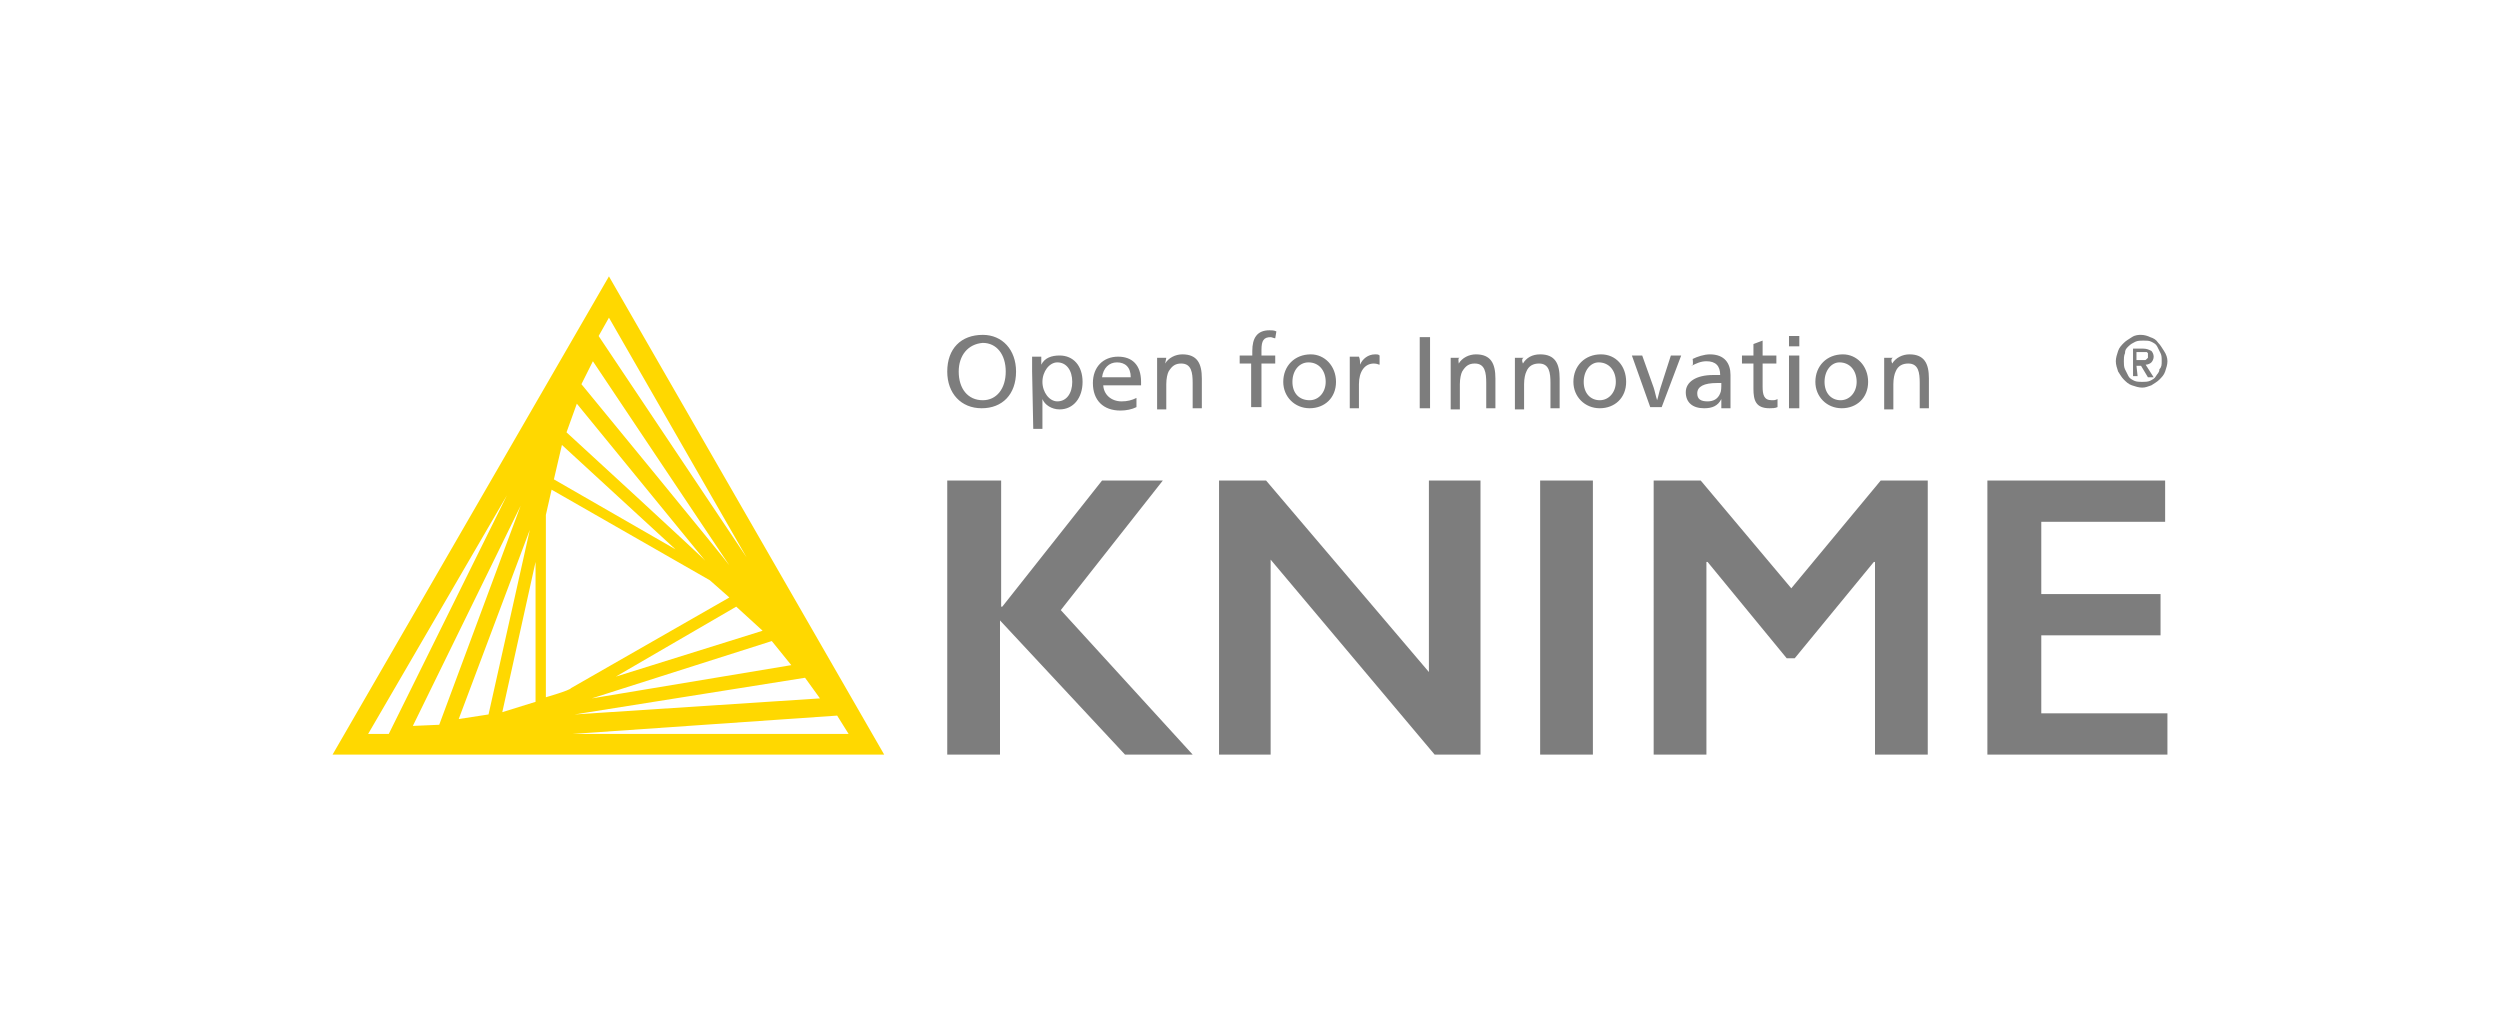 <?xml version="1.0" encoding="utf-8"?>
<!-- Generator: Adobe Illustrator 22.1.0, SVG Export Plug-In . SVG Version: 6.00 Build 0)  -->
<svg version="1.1" id="Layer_1" xmlns="http://www.w3.org/2000/svg" xmlns:xlink="http://www.w3.org/1999/xlink" x="0px" y="0px"
	 viewBox="0 0 218 90" style="enable-background:new 0 0 218 90;" xml:space="preserve">
<style type="text/css">
	.st0{fill:#36B066;}
	.st1{fill:#3080DA;}
	.st2{fill:#231F20;}
	.st3{fill:#464245;}
	.st4{fill:#22B6B4;}
	.st5{fill:#3F4446;}
	.st6{fill:#662B80;}
	.st7{fill:url(#Shape_8_);}
	.st8{opacity:0.9;fill:url(#Shape_9_);enable-background:new    ;}
	.st9{fill:#FFFFFF;}
	.st10{opacity:0.1;fill:url(#Shape_10_);enable-background:new    ;}
	.st11{opacity:0.1;fill:url(#Shape_11_);enable-background:new    ;}
	.st12{opacity:0.9;}
	.st13{fill:#4C6971;}
	.st14{fill:#5E0D8B;}
	.st15{fill:#D4AC41;}
	.st16{fill:#466885;}
	.st17{fill:#666666;}
	.st18{fill:#656565;}
	.st19{fill:#00B7F4;}
	.st20{fill:#9BCBEA;}
	.st21{fill:#F26322;}
	.st22{fill:#4D4D4D;}
	.st23{fill:#509EE3;}
	.st24{opacity:0.2;fill:#509EE3;enable-background:new    ;}
	.st25{enable-background:new    ;}
	.st26{fill:#2E3240;}
	.st27{fill:#A1A3A9;}
	.st28{fill:#1ECE6D;}
	.st29{fill:#FF004E;}
	.st30{fill:#00B4FF;}
	.st31{fill:#3071A9;}
	.st32{fill:#FF5800;}
	.st33{fill:#5F6266;}
	.st34{fill:#E79225;}
	.st35{fill:#FFF16D;}
	.st36{fill:url(#SVGID_1_);}
	.st37{fill:#009ADA;}
	.st38{fill:#91C9ED;}
	.st39{fill:url(#SVGID_2_);}
	.st40{fill:#66BF6B;}
	.st41{fill:#98D0A0;}
	.st42{fill:url(#SVGID_3_);}
	.st43{fill:#760D16;}
	.st44{fill:#EF463E;}
	.st45{fill:url(#SVGID_4_);}
	.st46{fill:#5170FC;}
	.st47{fill:#353535;}
	.st48{fill:#343434;}
	.st49{fill:#3A3A3A;}
	.st50{fill:#373737;}
	.st51{fill:#252525;}
	.st52{fill:#657BD8;}
	.st53{fill:#444444;}
	.st54{fill:#6E84DC;}
	.st55{fill:#282828;}
	.st56{fill:#EFF2FE;}
	.st57{fill:#536FFA;}
	.st58{fill:#536FF7;}
	.st59{fill:#5470F6;}
	.st60{fill:#6F86E8;}
	.st61{fill:#5772EE;}
	.st62{fill:#6076D9;}
	.st63{fill:#4F6BD0;}
	.st64{fill:#5F74CD;}
	.st65{fill:#586DD3;}
	.st66{fill:#6279DB;}
	.st67{fill:#F0F3FE;}
	.st68{fill:#FDFDFE;}
	.st69{fill:#FCFDFE;}
	.st70{fill:#EFF2FD;}
	.st71{display:none;fill:#233E7B;}
	.st72{fill:#6699CC;}
	.st73{fill:url(#SVGID_5_);}
	.st74{fill:url(#SVGID_6_);}
	.st75{fill:url(#SVGID_7_);}
	.st76{fill:url(#SVGID_8_);}
	.st77{fill:#FF6925;stroke:#000000;stroke-width:1.695;}
	.st78{fill:#FF6925;}
	.st79{fill:#7295BE;stroke:#000000;stroke-width:1.695;}
	.st80{fill:#7D7D7D;}
	.st81{fill:#FFD800;}
	.st82{fill:#696E7E;}
	.st83{fill:#FDD10D;}
	.st84{fill:#FEC909;}
	.st85{fill:url(#SVGID_9_);}
	.st86{fill:url(#SVGID_10_);}
	.st87{fill:url(#SVGID_11_);}
	.st88{fill:url(#SVGID_12_);}
</style>
<g>
	<path class="st80" d="M88.6,32.4c0,2-1.2,3.2-3,3.2c-1.8,0-3-1.3-3-3.2c0-2,1.2-3.2,3.1-3.2C87.4,29.2,88.6,30.5,88.6,32.4
		L88.6,32.4z M83.6,32.4c0,1.5,0.8,2.5,2.1,2.5c1.2,0,2-1,2-2.5c0-1.5-0.8-2.5-2-2.5C84.4,30,83.6,31,83.6,32.4z M90,32.4
		c0-0.5,0-1,0-1.3h0.8c0,0.2,0,0.5,0,0.7h0c0.3-0.6,0.9-0.8,1.6-0.8c1.2,0,2,0.9,2,2.3c0,1.4-0.8,2.4-2,2.4c-0.7,0-1.3-0.4-1.5-0.9
		c0,0.2,0,0.9,0,1.1v1.5h-0.8L90,32.4L90,32.4L90,32.4z M90.9,33.3c0,0.9,0.6,1.7,1.3,1.7c0.8,0,1.3-0.7,1.3-1.7
		c0-1-0.5-1.7-1.3-1.7C91.5,31.6,90.9,32.4,90.9,33.3z M96.2,33.5c0,0.9,0.7,1.5,1.6,1.5c0.5,0,0.9-0.1,1.3-0.3l0,0.8
		c-0.4,0.2-0.9,0.3-1.4,0.3c-1.5,0-2.4-0.9-2.4-2.4c0-1.4,0.9-2.3,2.2-2.3c1.2,0,2,0.7,2,2.2v0.3H96.2L96.2,33.5z M98.6,32.9
		c0-0.9-0.5-1.3-1.2-1.3c-0.7,0-1.2,0.5-1.3,1.3H98.6L98.6,32.9z M101.6,31.7c0.3-0.5,0.9-0.8,1.5-0.8c1.3,0,1.7,0.8,1.7,2.1v2.6
		h-0.8v-2.2c0-0.9-0.1-1.7-1-1.7c-0.5,0-0.8,0.2-1.1,0.7c-0.1,0.2-0.2,0.6-0.2,1.1v2.2h-0.8v-3.2c0-0.5,0-1,0-1.3h0.8L101.6,31.7
		L101.6,31.7z M111.2,29.5c-0.1,0-0.3-0.1-0.4-0.1c-0.6,0-0.8,0.3-0.8,1.1V31h1.2v0.7H110v3.8h-0.9v-3.8h-1V31h1.1v-0.4
		c0-1.1,0.4-1.8,1.5-1.8c0.2,0,0.4,0,0.6,0.1L111.2,29.5L111.2,29.5z M116.5,33.3c0,1.4-1,2.3-2.3,2.3c-1.3,0-2.3-1-2.3-2.3
		c0-1.4,1-2.4,2.4-2.4C115.5,30.9,116.5,31.9,116.5,33.3L116.5,33.3z M112.7,33.3c0,1,0.6,1.6,1.5,1.6c0.8,0,1.4-0.7,1.4-1.6
		c0-1-0.6-1.7-1.5-1.7C113.3,31.6,112.7,32.3,112.7,33.3z M118.6,31.8c0.2-0.5,0.7-0.9,1.3-0.9c0.2,0,0.3,0,0.4,0.1v0.8
		c-0.1,0-0.2-0.1-0.5-0.1c-0.8,0-1.3,0.7-1.3,1.8v2.1h-0.8v-3.2c0-0.5,0-1,0-1.3h0.8C118.6,31.3,118.6,31.6,118.6,31.8L118.6,31.8z
		 M124.7,35.6h-0.9v-6.2h0.9V35.6z M127.2,31.7c0.3-0.5,0.9-0.8,1.5-0.8c1.3,0,1.7,0.8,1.7,2.1v2.6h-0.8v-2.2c0-0.9-0.1-1.7-1-1.7
		c-0.5,0-0.8,0.2-1.1,0.7c-0.1,0.2-0.2,0.6-0.2,1.1v2.2h-0.8v-3.2c0-0.5,0-1,0-1.3h0.8C127.1,31.2,127.2,31.5,127.2,31.7L127.2,31.7
		z M132.8,31.7c0.3-0.5,0.8-0.8,1.5-0.8c1.3,0,1.7,0.8,1.7,2.1v2.6h-0.8v-2.2c0-0.9-0.1-1.7-1-1.7c-0.5,0-0.9,0.2-1.1,0.7
		c-0.1,0.2-0.2,0.6-0.2,1.1v2.2h-0.8v-3.2c0-0.5,0-1,0-1.3h0.8C132.7,31.2,132.7,31.5,132.8,31.7L132.8,31.7z M141.8,33.3
		c0,1.4-1,2.3-2.3,2.3s-2.3-1-2.3-2.3c0-1.4,1-2.4,2.4-2.4C140.9,30.9,141.8,31.9,141.8,33.3L141.8,33.3z M138.1,33.3
		c0,1,0.6,1.6,1.4,1.6c0.8,0,1.4-0.7,1.4-1.6c0-1-0.6-1.7-1.5-1.7C138.7,31.6,138.1,32.3,138.1,33.3z M144.2,33.8
		c0.1,0.3,0.2,0.8,0.3,1.1c0.1-0.3,0.2-0.8,0.3-1.1l0.9-2.8h0.9l-1.7,4.5h-1l-1.6-4.5h0.9L144.2,33.8z M147.6,31.3
		c0.4-0.2,1-0.4,1.5-0.4c1.3,0,1.8,0.8,1.8,1.8v1.5c0,0.5,0,1,0,1.4h-0.8v-0.4c0-0.1,0-0.3,0-0.4h0c-0.3,0.6-0.8,0.8-1.5,0.8
		c-1,0-1.6-0.5-1.6-1.4c0-0.9,0.9-1.5,2.4-1.5c0.2,0,0.4,0,0.6,0v0c0-0.8-0.4-1.2-1.2-1.2c-0.5,0-0.9,0.2-1.3,0.4
		C147.7,32,147.6,31.3,147.6,31.3z M149.7,33.4c-1.1,0-1.7,0.3-1.7,0.9c0,0.5,0.3,0.7,0.9,0.7c0.5,0,0.9-0.2,1.1-0.7
		c0.1-0.2,0.1-0.5,0.1-0.9H149.7L149.7,33.4z M153.7,31h1.2v0.7h-1.2v2c0,0.7,0.1,1.2,0.8,1.2c0.2,0,0.3,0,0.5-0.1l0,0.7
		c-0.2,0.1-0.5,0.1-0.7,0.1c-1.2,0-1.4-0.7-1.4-1.7v-2.2h-1V31h1V30l0.8-0.3C153.7,29.7,153.7,31,153.7,31z M157,30.2H156v-0.9h0.9
		V30.2z M156.9,35.6h-0.9V31h0.9V35.6z M162.9,33.3c0,1.4-1,2.3-2.3,2.3s-2.3-1-2.3-2.3c0-1.4,1-2.4,2.4-2.4
		C161.9,30.9,162.9,31.9,162.9,33.3L162.9,33.3z M159.1,33.3c0,1,0.6,1.6,1.4,1.6s1.4-0.7,1.4-1.6c0-1-0.6-1.7-1.5-1.7
		C159.7,31.6,159.1,32.3,159.1,33.3z M165,31.7c0.3-0.5,0.9-0.8,1.5-0.8c1.3,0,1.7,0.8,1.7,2.1v2.6h-0.8v-2.2c0-0.9-0.1-1.7-1-1.7
		c-0.5,0-0.9,0.2-1.1,0.7c-0.1,0.2-0.2,0.6-0.2,1.1v2.2h-0.8v-3.2c0-0.5,0-1,0-1.3h0.8C164.9,31.2,164.9,31.5,165,31.7L165,31.7z
		 M87.3,41.9v11h0.1l8.7-11h5.3l-8.9,11.3L104,65.8h-5.9L87.2,54.1v11.7h-4.6V41.9H87.3L87.3,41.9z M110.4,41.9l14.2,16.7V41.9h4.5
		v23.9h-4l-14.3-17v17h-4.5V41.9H110.4L110.4,41.9z M138.9,41.9v23.9h-4.6V41.9H138.9z M148.3,41.9l7.9,9.4l7.8-9.4h4.1v23.9h-4.6
		V49h-0.1l-6.9,8.4h-0.7l-6.9-8.4h-0.1v16.8h-4.6V41.9H148.3L148.3,41.9z M188.8,41.9v3.6h-10.8v6.3h10.4v3.6h-10.4v6.8H189v3.6
		h-15.7V41.9L188.8,41.9L188.8,41.9z"/>
	<path class="st81" d="M53.1,24.1L29,65.8h48.1C77.1,65.8,53.1,24.1,53.1,24.1z M47.6,60.8V44.9l0.5-2.2l13.8,7.9l1.7,1.5l-13.8,7.9
		C49.7,60.2,47.6,60.8,47.6,60.8z M48.3,41.8l0.7-3l9.9,9.1L48.3,41.8z M46.7,61.2l-2.9,0.9L46.7,49C46.7,49,46.7,61.2,46.7,61.2z
		 M64.2,52.9l2.3,2.1l-12.8,4L64.2,52.9z M49.4,37.7l0.9-2.5l11.2,13.7C61.5,48.8,49.4,37.7,49.4,37.7z M42.6,62.3l-2.6,0.4
		l6.2-16.5L42.6,62.3z M67.3,55.9l1.7,2.1l-17.4,2.9L67.3,55.9z M50.7,33.5l1-2l11.9,17.8C63.6,49.2,50.7,33.5,50.7,33.5z
		 M38.3,63.2L36,63.3l9.4-19.2C45.4,44.1,38.3,63.2,38.3,63.2z M70.2,59.1l1.3,1.8l-21.4,1.4L70.2,59.1z M65.1,48.6L52.2,29.3
		l0.9-1.6L65.1,48.6z M44.2,43.2L33.9,64h-1.8C32.1,64,44.2,43.2,44.2,43.2z M49.9,64l23.1-1.6L74,64C74,64,49.9,64,49.9,64z"/>
	<path class="st80" d="M189,31.5c0,0.3-0.1,0.6-0.2,0.9c-0.1,0.3-0.3,0.5-0.5,0.7c-0.2,0.2-0.4,0.3-0.7,0.5
		c-0.3,0.1-0.5,0.2-0.8,0.2c-0.3,0-0.6-0.1-0.9-0.2c-0.3-0.1-0.5-0.3-0.7-0.5c-0.2-0.2-0.3-0.4-0.5-0.7c-0.1-0.3-0.2-0.6-0.2-0.9
		c0-0.3,0.1-0.6,0.2-0.9c0.1-0.3,0.3-0.5,0.5-0.7c0.2-0.2,0.4-0.3,0.7-0.5s0.6-0.2,0.8-0.2c0.3,0,0.6,0.1,0.8,0.2
		c0.3,0.1,0.5,0.2,0.7,0.5c0.2,0.2,0.3,0.4,0.5,0.7C188.9,30.9,189,31.2,189,31.5z M188.5,31.5c0-0.3,0-0.5-0.1-0.7
		c-0.1-0.2-0.2-0.4-0.3-0.6s-0.3-0.3-0.5-0.4c-0.2-0.1-0.4-0.1-0.7-0.1c-0.2,0-0.5,0-0.7,0.1c-0.2,0.1-0.4,0.2-0.6,0.4
		s-0.3,0.3-0.3,0.6c-0.1,0.2-0.1,0.5-0.1,0.7c0,0.2,0,0.5,0.1,0.7c0.1,0.2,0.2,0.4,0.3,0.6c0.1,0.2,0.3,0.3,0.5,0.4s0.5,0.1,0.7,0.1
		c0.2,0,0.5,0,0.7-0.1s0.4-0.2,0.5-0.4c0.1-0.2,0.3-0.3,0.3-0.6C188.5,32,188.5,31.8,188.5,31.5z M186.4,32.8H186v-2.4h0.9
		c0.3,0,0.5,0.1,0.7,0.2c0.1,0.1,0.2,0.3,0.2,0.5c0,0.2-0.1,0.4-0.2,0.5c-0.1,0.1-0.3,0.2-0.5,0.2l0.7,1.1h-0.5l-0.6-1h-0.4
		L186.4,32.8L186.4,32.8z M186.8,31.4h0.2c0.1,0,0.1,0,0.2-0.1s0.1-0.1,0.1-0.1c0,0,0-0.1,0-0.2c0-0.1,0-0.1,0-0.2
		c0,0-0.1-0.1-0.1-0.1c-0.1,0-0.1,0-0.2,0h-0.2h-0.5v0.7H186.8z"/>
</g>
</svg>
